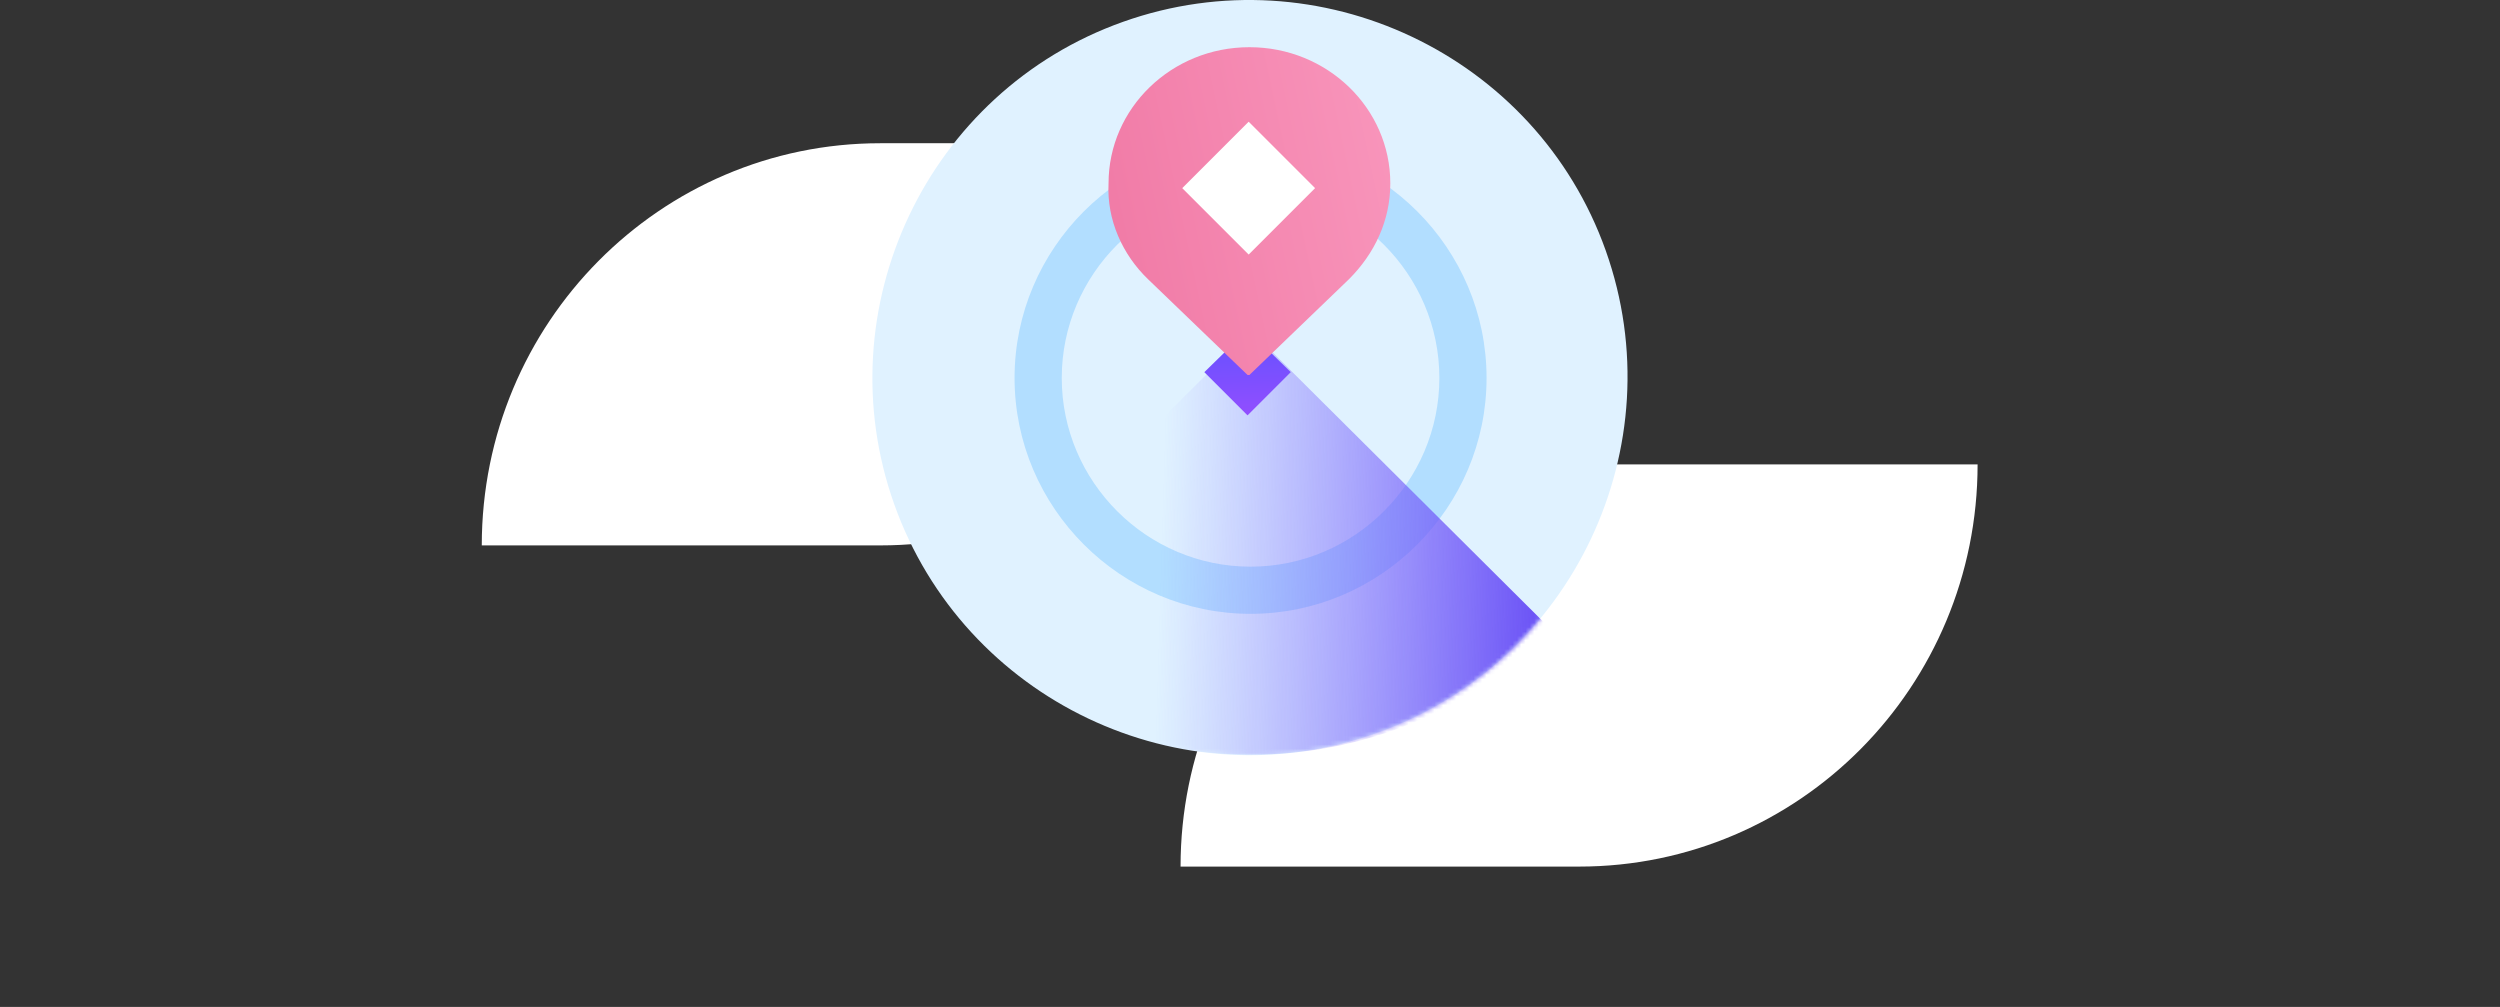 <svg width="576" height="232" viewBox="0 0 576 232" fill="none" xmlns="http://www.w3.org/2000/svg">
<rect x="0" y="0" width="576" height="232" fill="#333333" stroke="none"/>
<path fill-rule="evenodd" clip-rule="evenodd" d="M202.819 33H294.638C294.638 84.195 253.549 125.661 202.819 125.661H111C111 74.466 152.089 33 202.819 33ZM363.819 107H455.638C455.638 158.195 414.549 199.661 363.819 199.661H272C272 148.466 313.089 107 363.819 107Z" fill="white"/>
<path d="M317.22 168.872C362.352 152.84 386.005 102.842 369.964 57.736C353.923 12.629 303.898 -11.011 258.767 5.021C213.636 21.053 189.983 71.05 206.023 116.157C222.064 161.263 272.089 185.175 317.22 168.872Z" fill="#E0F2FF"/>
<path d="M288.129 141.428C258.223 141.428 233.754 116.973 233.754 87.083C233.754 57.193 258.223 32.737 288.129 32.737C318.035 32.737 342.504 57.193 342.504 87.083C342.504 116.973 318.035 141.428 288.129 141.428ZM288.129 43.606C264.204 43.606 244.629 63.171 244.629 87.083C244.629 110.995 264.204 130.559 288.129 130.559C312.054 130.559 331.629 110.995 331.629 87.083C331.629 63.171 312.054 43.606 288.129 43.606Z" fill="#B2DEFF"/>
<mask id="mask0" mask-type="alpha" maskUnits="userSpaceOnUse" x="201" y="0" width="174" height="174">
<circle cx="288" cy="87" r="87" fill="#FFF5F0"/>
</mask>
<g mask="url(#mask0)">
<path d="M218.98 145.222C257.219 183.439 319.317 183.439 357.555 145.222L288.115 76.125C249.877 114.342 218.98 145.222 218.98 145.222Z" fill="url(#paint0_linear)"/>
</g>
<path d="M277.48 85.745L287.434 76.008L297.388 85.745L287.434 95.699L277.48 85.745Z" fill="url(#paint1_linear)"/>
<path d="M264.498 64.323L287.435 86.395H287.652H287.868L310.805 64.323C316.648 58.481 320.327 50.907 320.327 42.252C320.327 24.94 305.828 10.875 287.868 10.875C269.908 10.875 255.409 24.94 255.409 42.252C254.977 50.691 258.655 58.697 264.498 64.323Z" fill="url(#paint2_linear)"/>
<path d="M287.692 28.047L272.391 43.348L287.692 58.649L302.993 43.348L287.692 28.047Z" fill="white"/>
<defs>
<linearGradient id="paint0_linear" x1="151.857" y1="120.887" x2="353.696" y2="127.006" gradientUnits="userSpaceOnUse">
<stop offset="0.016" stop-color="#7D66FF" stop-opacity="0"/>
<stop offset="0.573" stop-color="#7D66FF" stop-opacity="0"/>
<stop offset="1" stop-color="#6D55F6"/>
</linearGradient>
<linearGradient id="paint1_linear" x1="288.033" y1="103.94" x2="287.339" y2="83.127" gradientUnits="userSpaceOnUse">
<stop stop-color="#A64DFF"/>
<stop offset="0.999" stop-color="#7350FF"/>
</linearGradient>
<linearGradient id="paint2_linear" x1="385.218" y1="27.374" x2="248.074" y2="56.781" gradientUnits="userSpaceOnUse">
<stop stop-color="#FFADCE"/>
<stop offset="1" stop-color="#F078A4"/>
</linearGradient>
</defs>
</svg>
